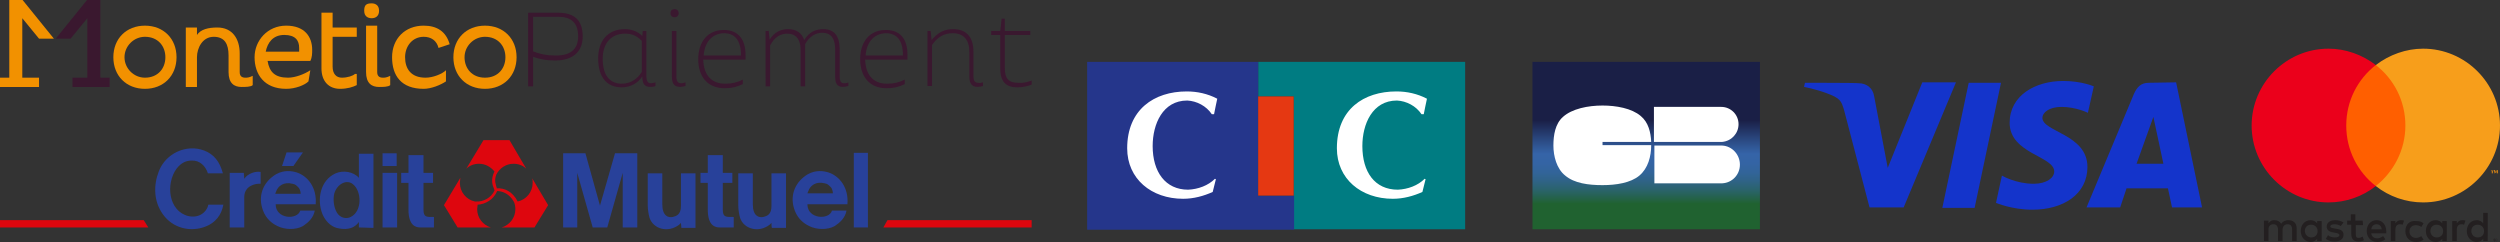 <?xml version="1.0" encoding="utf-8"?>
<!-- Generator: Adobe Illustrator 27.1.1, SVG Export Plug-In . SVG Version: 6.00 Build 0)  -->
<svg version="1.1" id="Calque_1" xmlns="http://www.w3.org/2000/svg" xmlns:xlink="http://www.w3.org/1999/xlink" x="0px" y="0px"
	 viewBox="0 0 549.6 53.2" style="enable-background:new 0 0 549.6 53.2;" xml:space="preserve">
<rect x="0" y="0" width="549.6" height="53.2" fill="#333333" stroke="none"/>
<style type="text/css">
	.st0{fill:#DE060E;}
	.st1{fill:#28419A;}
	.st2{fill:#3A182F;}
	.st3{fill:#231F20;}
	.st4{fill:#F79410;}
	.st5{fill:#FF5F00;}
	.st6{fill:#EB001B;}
	.st7{fill:#F79E1B;}
	.st8{fill:#1434CB;}
	.st9{fill:#007C82;}
	.st10{fill:#25368B;}
	.st11{fill:#FFFFFF;}
	.st12{fill:#E53812;}
	.st13{fill:url(#SVGID_1_);}
	.st14{fill:#F29100;}
</style>
<g id="Crédit_mutuel">
	<g>
		<polygon class="st0" points="195.1,48.4 194.2,50 226.8,50 226.8,48.4 		"/>
		<polygon class="st0" points="0,48.4 0,50 32.6,50 31.6,48.4 		"/>
		<g>
			<g>
				<path class="st1" d="M78.9,50v-1.2c-1.3,1.8-3.3,1.7-4.9,1.3c-1.4-0.4-2.5-1.6-3.1-3c-1.3-3.2-0.5-7.5,2.9-9
					c1.6-0.7,3.9-0.4,5.1,1c0,0,0-5.1,0-5.3h3.2v16.3L78.9,50 M74.1,46.8c0.7,1.1,2,1.4,3,0.9c2.6-1.3,2.4-5.7,0.5-7.2
					c-1.3-1.1-3.4-0.2-4.1,2C73.2,43.7,73.3,45.5,74.1,46.8"/>
			</g>
			<g>
				<path class="st1" d="M41.4,47.5c2.2,0.5,4-0.7,4.4-2.5h3.3c-0.4,2.3-1.8,4-3.9,4.8c-3.3,1.3-7.2,0.4-9.4-2.7
					c-2-2.8-2.1-6.3-0.9-9.4c1.5-4,6.1-6.1,10-4.6c2.1,0.8,3.4,2.4,4.1,5h-3.3c-0.5-1.6-1.8-2.9-3.6-2.8c-1.2,0-2.3,0.5-3.3,1.8
					C36.4,40.4,37,46.4,41.4,47.5"/>
			</g>
			<g>
				<path class="st1" d="M53.6,38l0.1,1.3c0.8-1.2,2.5-1.7,3.6-1.5v2.6c-1.1-0.1-3.5,0.4-3.6,2.8v3.9V50h-3.2V38H53.6z"/>
			</g>
			<g>
				<path class="st1" d="M92.4,50c-0.9,0-2.6-0.3-2.6-3.9v-5.9h-1.6V38h1.6v-3.9h3.3V38h2.1v2.2h-2.1v5.9c0,1.7,0.7,1.6,2.3,1.6V50
					L92.4,50z"/>
			</g>
			<g>
				<path class="st1" d="M149.7,49c0,0-0.3,0.3-0.4,0.4c-2.5,1.9-5.7,0.9-6.5-1.5c-0.2-0.7-0.4-1.8-0.4-2.8v-7h3.2v6.8
					c0,2.6,1.3,3,2.3,2.8c0.8-0.2,1.8-0.5,1.8-2.4v-7.2h3.2v12h-3.1C149.8,50,149.7,49,149.7,49"/>
			</g>
			<g>
				<path class="st0" d="M117,39.2c0.1,0.3,0.1,0.6,0.1,1c0,2-1.4,3.7-3.3,4.1c-1.1-2.2-2.9-3-4.6-2.9v-0.1
					c-0.2-0.7-0.6-1.6-0.1-2.9c0.7-1.4,2.1-2.4,3.8-2.4c1.1,0,2.1,0.4,2.8,1.1l-3.7-6.3h-5.7l-3.8,6.3c0.7-0.7,1.7-1.1,2.8-1.1
					c1.4,0,2.6,0.7,3.4,1.7c-0.9,1.8-0.4,3.1-0.1,3.8c0,0.1,0.1,0.2,0.1,0.3v0.1c-0.7,1.6-2.5,2.5-4,2.4c0,0,0,0-0.1,0s-0.2,0-0.2,0
					c-1.9-0.4-3.3-2.1-3.3-4.1c0-0.4,0.1-0.7,0.1-1.1l-3.6,6l3,4.9h7.3c-1.7-0.5-3-2.1-3-4c0-0.3,0.1-0.7,0.1-1
					c1.7-0.1,3.5-1.1,4.3-3c0.9,0,2.6,0.4,3.7,2.4l0,0c0.2,0.5,0.3,1,0.3,1.6c0,1.9-1.3,3.5-3,4h7.2l3-4.9L117,39.2z"/>
			</g>
			<g>
				<rect x="84.1" y="38" class="st1" width="3.2" height="12"/>
			</g>
			<g>
				<rect x="84.1" y="33.7" class="st1" width="3.1" height="2.8"/>
			</g>
			<g>
				<rect x="187.7" y="33.6" class="st1" width="3.1" height="16.4"/>
			</g>
			<g>
				<polygon class="st1" points="64.5,36.5 66.6,33.5 63,33.5 62,36.5 				"/>
			</g>
			<g>
				<path class="st1" d="M177.5,44.9c0,3.3,4.8,3.5,5.4,1.4h3.2c-0.3,1.6-1.4,2.6-2.6,3.4c-1.6,0.9-4,0.8-5.6,0
					c-1.7-0.8-2.9-2.2-3.4-4.1c-0.8-2.9,0.4-5.7,3.1-7.3c1.8-1,3.5-0.7,4.5-0.4c2.5,0.8,4.5,3.4,4.2,7L177.5,44.9z M179.1,42.5h4
					c0,0,0-0.9-0.5-1.4s-0.7-0.7-1.3-0.8c-1.9-0.5-3.2,0.5-3.6,1.7c-0.1,0.2-0.2,0.5-0.2,0.5H179.1z"/>
			</g>
			<g>
				<path class="st1" d="M158.2,50c-0.9,0-2.6-0.3-2.6-3.9v-5.9H154V38h1.6v-3.9h3.3V38h2.1v2.2h-2.1v5.9c0,1.7,0.7,1.6,2.4,1.6V50
					H158.2z"/>
			</g>
			<g>
				<polygon class="st1" points="133.5,50 136.9,38 136.9,50 140.1,50 140.1,33.7 135.2,33.7 131.9,45.2 128.7,33.7 123.8,33.7 
					123.8,50 126.9,50 126.9,38 130.3,50 				"/>
			</g>
			<g>
				<path class="st1" d="M169.6,49c0,0-0.3,0.3-0.4,0.4c-2.5,1.9-5.7,0.9-6.5-1.5c-0.2-0.7-0.4-1.8-0.4-2.8v-7h3.2v6.8
					c0,2.6,1.3,3,2.3,2.8c0.8-0.2,1.8-0.5,1.8-2.4v-7.2h3.2v12h-3.1C169.6,50,169.6,49,169.6,49"/>
			</g>
			<g>
				<path class="st1" d="M60.6,44.9c0,3.3,4.8,3.5,5.4,1.4h3.2c-0.3,1.6-1.4,2.6-2.6,3.4c-1.6,0.9-4,0.8-5.6,0
					c-1.7-0.8-2.9-2.2-3.4-4.1c-0.8-2.9,0.4-5.7,3.1-7.3c1.8-1,3.5-0.7,4.5-0.4c2.5,0.8,4.5,3.4,4.2,7L60.6,44.9z M62.1,42.6h4
					c0,0,0-0.9-0.5-1.4s-0.7-0.7-1.3-0.8c-1.9-0.5-3.2,0.5-3.6,1.7c-0.1,0.2-0.2,0.5-0.2,0.5H62.1z"/>
			</g>
		</g>
	</g>
</g>
<g>
	<g>
		<path class="st2" d="M128.1,8c0,3.5-2.3,5.3-6.1,5.3c-2,0-3.3-0.3-4.8-0.8V19h-1.1V2.8h6.6C126,2.8,128.1,4.2,128.1,8z M127.1,8
			c0-3.2-1.8-4.3-4.3-4.3h-5.6v7.6c1.6,0.6,3,0.9,4.7,0.9C125.2,12.3,127.1,11,127.1,8z"/>
		<path class="st2" d="M144.1,18.1v0.8c-0.3,0.2-0.8,0.2-1.2,0.2c-1.2,0-1.7-0.7-1.7-2.3c-0.9,1.4-2.5,2.4-4.5,2.4
			c-3.3,0-5.2-2.2-5.2-6.4c0-3.8,2.1-6.4,5.9-6.4c1,0,2.6,0.3,3.8,1.5l0.1-1.1h0.8v9.9c0,1.1,0.3,1.6,1,1.6
			C143.4,18.3,143.8,18.2,144.1,18.1z M141.1,15.8V9c-1.3-1.4-2.6-1.6-3.7-1.6c-3.2,0-4.9,2.3-4.9,5.5c0,3.6,1.5,5.5,4.2,5.5
			C138.6,18.4,140.1,17.4,141.1,15.8z"/>
		<path class="st2" d="M148.3,3.8c-0.5,0-0.9-0.3-0.9-0.9s0.4-0.9,0.9-0.9s0.9,0.3,0.9,0.9S148.8,3.8,148.3,3.8z M150.7,18.1v0.8
			c-0.3,0.1-0.8,0.2-1.2,0.2c-1.4,0-1.8-0.9-1.8-2.3v-10h1v10c0,1,0.3,1.5,1,1.5C150.1,18.3,150.4,18.2,150.7,18.1z"/>
		<path class="st2" d="M163.9,12v1.1h-9.3c0.1,3.4,1.8,5.3,4.8,5.3c1.6,0,2.7-0.3,3.9-0.9v1c-1.3,0.6-2.4,0.9-4,0.9
			c-3.6,0-5.8-2.4-5.8-6.4c0-3.9,2.2-6.4,5.5-6.4C162.1,6.5,163.9,8.5,163.9,12z M154.7,12.2h8.2c0-3.3-1.3-4.9-3.8-4.9
			C156.6,7.4,154.9,9.2,154.7,12.2z"/>
		<path class="st2" d="M186.5,18.1v0.8c-0.3,0.1-0.8,0.2-1.2,0.2c-1.3,0-1.7-0.8-1.7-2.3v-6c0-2.4-1-3.6-2.8-3.6
			c-1.4,0-2.8,0.7-3.8,2.5c0,0.2,0,0.4,0,0.6V19h-1v-8.1c0-2.2-1-3.5-2.9-3.5c-1.5,0-2.8,0.7-3.8,2.6v9h-1V6.8h0.7l0.2,1.9
			c1-1.6,2.4-2.3,4.1-2.3c1.8,0,3,0.9,3.5,2.4c1-1.7,2.5-2.4,4.2-2.4c2.3,0,3.6,1.4,3.6,4.5v5.9c0,1.1,0.3,1.5,1,1.5
			C185.9,18.3,186.2,18.3,186.5,18.1z"/>
		<path class="st2" d="M199.5,12v1.1h-9.3c0.1,3.4,1.8,5.3,4.8,5.3c1.6,0,2.7-0.3,3.9-0.9v1c-1.3,0.6-2.4,0.9-4,0.9
			c-3.6,0-5.8-2.4-5.8-6.4c0-3.9,2.2-6.4,5.5-6.4C197.8,6.5,199.5,8.5,199.5,12z M190.3,12.2h8.2c0-3.3-1.3-4.9-3.8-4.9
			C192.2,7.4,190.5,9.2,190.3,12.2z"/>
		<path class="st2" d="M216.1,18.1v0.8c-0.3,0.1-0.8,0.2-1.2,0.2c-1.3,0-1.8-0.8-1.8-2.3v-5.4c0-2.7-1.3-4.1-3.7-4.1
			c-1.8,0-3.3,0.8-4.5,2.6v9h-1V6.8h0.7l0.2,2c1.3-1.6,2.8-2.4,4.7-2.4c2.9,0,4.5,1.7,4.5,4.9v5.4c0,1,0.3,1.5,1,1.5
			C215.4,18.3,215.8,18.2,216.1,18.1z"/>
		<path class="st2" d="M226.8,17.7v0.9c-1,0.4-2.1,0.6-3.2,0.6c-2.4,0-3.7-1.2-3.7-4.1V7.7h-2V6.8h2l0.3-2.7h0.7v2.7h5.6v0.9h-5.6
			V15c0,2.3,0.9,3.2,2.9,3.2C224.9,18.3,225.7,18.1,226.8,17.7z"/>
	</g>
</g>
<g>
	<path class="st3" d="M548.5,52.7L548.5,52.7L548.5,52.7c0.1,0.1,0.1,0.1,0.2,0.1l0,0l0,0C548.7,52.8,548.7,52.8,548.5,52.7
		L548.5,52.7L548.5,52.7z M548.6,52.6L548.6,52.6L548.6,52.6l0.1,0.2h-0.1l0.1,0.2h-0.1l-0.1-0.2l0,0V53h-0.1v-0.4H548.6L548.6,52.6
		z M548.6,53.1L548.6,53.1c0.1,0,0.2,0,0.2-0.1l0.1-0.1c0-0.1,0-0.2,0-0.3c0,0,0-0.1-0.1-0.1l-0.1-0.1h-0.1h-0.1c0,0-0.1,0-0.1,0.1
		c-0.1,0.1-0.1,0.3-0.1,0.4c0,0,0,0.1,0.1,0.1L548.6,53.1C548.5,53.1,548.5,53.1,548.6,53.1 M548.6,52.4c0.1,0,0.2,0,0.3,0.1
		l0.1,0.1c0,0.1,0,0.2,0,0.3s-0.1,0.1-0.1,0.1l-0.1,0.1c-0.1,0-0.1,0-0.2,0c-0.1,0-0.1,0-0.2,0c-0.1,0-0.1-0.1-0.1-0.1l-0.1-0.1
		c0-0.1,0-0.2,0-0.3s0.1-0.1,0.1-0.1l0.1-0.1C548.5,52.4,548.5,52.3,548.6,52.4 M506.7,50.8c0-0.8,0.5-1.4,1.4-1.4
		c0.8,0,1.4,0.6,1.4,1.4s-0.5,1.4-1.4,1.4C507.3,52.2,506.7,51.5,506.7,50.8 M510.4,50.8v-2.2h-1v0.5c-0.3-0.4-0.8-0.7-1.4-0.7
		c-1.3,0-2.2,1-2.2,2.4s1,2.4,2.2,2.4c0.6,0,1.1-0.3,1.4-0.7V53h1V50.8L510.4,50.8z M543.3,50.8c0-0.8,0.5-1.4,1.4-1.4
		c0.8,0,1.4,0.6,1.4,1.4s-0.5,1.4-1.4,1.4S543.3,51.5,543.3,50.8 M546.9,50.8v-4h-1v2.3c-0.3-0.4-0.8-0.7-1.4-0.7
		c-1.3,0-2.2,1-2.2,2.4s1,2.4,2.2,2.4c0.6,0,1.1-0.3,1.4-0.7V53h1V50.8z M522.5,49.3c0.6,0,1,0.4,1.1,1.1h-2.3
		C521.4,49.7,521.8,49.3,522.5,49.3 M522.5,48.4c-1.3,0-2.2,1-2.2,2.4s1,2.4,2.3,2.4c0.7,0,1.3-0.2,1.8-0.6l-0.5-0.7
		c-0.4,0.3-0.9,0.5-1.3,0.5c-0.6,0-1.2-0.3-1.3-1.1h3.3c0-0.1,0-0.2,0-0.4C524.6,49.4,523.7,48.4,522.5,48.4 M534.3,50.8
		c0-0.8,0.5-1.4,1.4-1.4c0.8,0,1.4,0.6,1.4,1.4s-0.5,1.4-1.4,1.4S534.3,51.5,534.3,50.8 M537.9,50.8v-2.2h-1v0.5
		c-0.3-0.4-0.8-0.7-1.4-0.7c-1.3,0-2.2,1-2.2,2.4s1,2.4,2.2,2.4c0.6,0,1.1-0.3,1.4-0.7V53h1V50.8L537.9,50.8z M528.8,50.8
		c0,1.4,0.9,2.4,2.4,2.4c0.7,0,1.1-0.2,1.6-0.5l-0.5-0.8c-0.4,0.3-0.8,0.4-1.2,0.4c-0.8,0-1.4-0.6-1.4-1.4c0-0.9,0.6-1.4,1.4-1.4
		c0.4,0,0.8,0.1,1.2,0.4l0.5-0.8c-0.5-0.4-0.9-0.5-1.6-0.5C529.7,48.4,528.8,49.4,528.8,50.8 M541.3,48.4c-0.6,0-0.9,0.3-1.2,0.7
		v-0.5h-1V53h1v-2.5c0-0.7,0.3-1.2,1-1.2c0.2,0,0.4,0,0.6,0.1l0.3-0.9C541.8,48.4,541.5,48.4,541.3,48.4 M515.2,48.9
		c-0.5-0.3-1.1-0.5-1.8-0.5c-1.1,0-1.9,0.5-1.9,1.4c0,0.7,0.5,1.2,1.5,1.3l0.5,0.1c0.5,0.1,0.8,0.2,0.8,0.5s-0.4,0.5-1,0.5
		c-0.7,0-1.2-0.2-1.5-0.5l-0.5,0.8c0.5,0.4,1.2,0.6,1.9,0.6c1.3,0,2-0.6,2-1.5c0-0.8-0.6-1.2-1.6-1.3l-0.5-0.1
		c-0.4-0.1-0.8-0.1-0.8-0.4c0-0.3,0.3-0.5,0.9-0.5c0.6,0,1.1,0.2,1.4,0.4L515.2,48.9L515.2,48.9z M527.8,48.4
		c-0.6,0-0.9,0.3-1.2,0.7v-0.5h-1V53h1v-2.5c0-0.7,0.3-1.2,1-1.2c0.2,0,0.4,0,0.6,0.1l0.3-0.9C528.2,48.4,528,48.4,527.8,48.4
		 M519.4,48.5h-1.6v-1.4h-1v1.4H516v0.9h0.9v2c0,1,0.4,1.7,1.6,1.7c0.4,0,0.9-0.1,1.2-0.3l-0.3-0.8c-0.3,0.2-0.6,0.3-0.9,0.3
		c-0.5,0-0.6-0.3-0.6-0.8v-2h1.6L519.4,48.5L519.4,48.5z M504.9,53v-2.8c0-1.1-0.7-1.8-1.8-1.8c-0.6,0-1.2,0.2-1.6,0.8
		c-0.3-0.5-0.8-0.8-1.5-0.8c-0.5,0-0.9,0.1-1.3,0.7v-0.6h-1V53h1v-2.5c0-0.8,0.4-1.2,1.1-1.2c0.6,0,1,0.4,1,1.2V53h1v-2.5
		c0-0.8,0.5-1.2,1.1-1.2c0.7,0,1,0.4,1,1.2V53H504.9z"/>
	<path class="st4" d="M549.1,38.1v-0.7h-0.2l-0.2,0.5l-0.2-0.5h-0.2v0.7h0.1v-0.5l0.2,0.4h0.1l0.2-0.4v0.5H549.1L549.1,38.1z
		 M548,38.1v-0.5h0.2v-0.1h-0.6v0.1h0.2v0.5H548L548,38.1z"/>
	<path class="st5" d="M529.6,40.9h-14.8V14.3h14.8V40.9z"/>
	<path class="st6" d="M515.8,27.6c0-5.4,2.5-10.2,6.5-13.3c-3-2.3-6.7-3.6-10.4-3.6c-9.3,0-16.9,7.6-16.9,16.9s7.6,16.9,16.9,16.9
		c3.8,0,7.5-1.3,10.4-3.6C518.3,37.8,515.8,33,515.8,27.6"/>
	<path class="st7" d="M549.6,27.6c0,9.3-7.6,16.9-16.9,16.9c-3.8,0-7.5-1.3-10.4-3.6c3.9-3.1,6.5-7.9,6.5-13.3s-2.5-10.2-6.5-13.3
		c3-2.3,6.7-3.6,10.4-3.6C542,10.7,549.6,18.3,549.6,27.6"/>
</g>
<path id="path3789" class="st8" d="M453.6,17.8c-6.2,0-11.8,3.2-11.8,9.2c0,6.8,9.8,7.3,9.8,10.7c0,1.4-1.7,2.7-4.5,2.7
	c-4,0-7-1.8-7-1.8l-1.3,6c0,0,3.5,1.5,8,1.5c6.8,0,12.1-3.4,12.1-9.4c0-7.2-9.9-7.7-9.9-10.8c0-1.1,1.4-2.4,4.2-2.4
	c3.2,0,5.8,1.3,5.8,1.3l1.3-5.8C460.4,19,457.6,17.8,453.6,17.8L453.6,17.8z M396.8,18.2l-0.2,0.9c0,0,2.6,0.5,5,1.4
	c3,1.1,3.2,1.7,3.8,3.7l5.6,21.4h7.5L430,18.1h-7.4L415,36.9l-3-15.8c-0.3-1.8-1.7-2.8-3.4-2.8C408.6,18.2,396.8,18.2,396.8,18.2z
	 M432.8,18.2L427,45.7h7.1l5.8-27.5H432.8L432.8,18.2z M472.4,18.2c-1.7,0-2.6,0.9-3.3,2.5l-10.4,24.9h7.4l1.4-4.2h9.1l0.9,4.2h6.6
	l-5.7-27.5L472.4,18.2L472.4,18.2z M473.4,25.7l2.2,10.3h-5.9L473.4,25.7L473.4,25.7z"/>
<g>
	<path class="st9" d="M276.6,13.6v7.6h7.8v29.2h37.7V13.6H276.6z"/>
	<path class="st10" d="M239,13.6v36.9h45.5V43h-7.9V13.6H239z"/>
	<path class="st11" d="M267.3,39.4l-0.7,2.8c-2,0.9-4.2,1.5-6.5,1.5c-7,0-12.3-4.4-12.3-11.1c0-8.5,5.9-12.5,13.1-12.5
		c2.3,0,4.6,0.5,6.7,1.6c-0.2,1.1-0.5,2.2-0.7,3.4h-0.5c-1.2-1.8-3.3-2.9-5.4-3c-5.4,0-7.6,5.2-7.6,10c0,5.7,2.8,9.6,7.8,9.6
		c2.2-0.1,4.4-0.9,5.9-2.4L267.3,39.4L267.3,39.4z"/>
	<path class="st11" d="M313.4,39.4l-0.7,2.8c-2,0.9-4.2,1.5-6.5,1.5c-7,0-12.3-4.4-12.3-11.1c0-8.6,5.9-12.5,13.1-12.5
		c2.3,0,4.6,0.5,6.7,1.6c-0.2,1.1-0.5,2.2-0.7,3.4h-0.5c-1.2-1.8-3.3-2.9-5.4-3c-5.4,0-7.6,5.2-7.6,10c0,5.7,2.7,9.6,7.8,9.6
		c2.2-0.1,4.4-0.9,5.9-2.4L313.4,39.4L313.4,39.4z"/>
	<path class="st12" d="M276.6,21.2h7.8V43h-7.8V21.2z"/>
</g>
<g>
	
		<linearGradient id="SVGID_1_" gradientUnits="userSpaceOnUse" x1="-81.424" y1="900.123" x2="-80.059" y2="900.123" gradientTransform="matrix(0 26.996 0.834 0 -388.533 2211.694)">
		<stop  offset="0" style="stop-color:#1A1F46"/>
		<stop  offset="0.351" style="stop-color:#1A1F46"/>
		<stop  offset="0.471" style="stop-color:#2B4A83"/>
		<stop  offset="0.551" style="stop-color:#3564A8"/>
		<stop  offset="0.608" style="stop-color:#3464A4"/>
		<stop  offset="0.662" style="stop-color:#326499"/>
		<stop  offset="0.715" style="stop-color:#2F6386"/>
		<stop  offset="0.767" style="stop-color:#2A636B"/>
		<stop  offset="0.818" style="stop-color:#246248"/>
		<stop  offset="0.849" style="stop-color:#206230"/>
		<stop  offset="1" style="stop-color:#206230"/>
	</linearGradient>
	<rect x="336.9" y="13.6" class="st13" width="50" height="36.8"/>
	<path class="st11" d="M352.2,31.2H363c-0.1-2.1-0.6-4.3-2.3-5.7c-2-1.7-5.4-2.3-8.4-2.3c-3.2,0-6.7,0.7-8.7,2.5
		c-1.7,1.5-2.1,4-2.1,6.3s0.7,5.1,2.6,6.6c2,1.7,5.1,2.1,8.2,2.1c3,0,6.2-0.5,8.1-2.1s2.6-4.2,2.6-6.7l0,0h-10.7v-0.7H352.2z"/>
	<path class="st11" d="M363.7,31.9v8.4h14.9l0,0c2.2-0.1,3.9-1.9,3.9-4.1c0-2.2-1.7-4.1-3.9-4.2l0,0h-14.9V31.9z"/>
	<path class="st11" d="M382.2,27.3c0-2.1-1.7-3.8-3.8-3.8c-0.1,0-0.3,0-0.5,0h-14.3v7.7h15C380.7,31,382.2,29.3,382.2,27.3z"/>
</g>
<g id="g30_00000108291759060116688250000001316363498850327947_" transform="matrix(4.085,0,0,4.085,0,50.574)">
	<path id="path4_00000076578847940386398000000009384179243087349907_" class="st14" d="M7.8-11c1,0,1.7,0.7,1.7,1.7
		c0,1-0.7,1.7-1.7,1.7c-1,0-1.7-0.7-1.7-1.7C6.1-10.3,6.8-11,7.8-11 M7.8-8.2c0.7,0,1.1-0.5,1.1-1.1c0-0.6-0.4-1.1-1.1-1.1
		c-0.6,0-1.1,0.5-1.1,1.1C6.7-8.7,7.2-8.2,7.8-8.2"/>
	<path id="path6_00000022549338922464328480000007791254507683778484_" class="st14" d="M16.6-8c-0.2,0.2-0.7,0.4-1.2,0.4
		c-1.2,0-1.7-0.8-1.7-1.7c0-0.9,0.7-1.7,1.7-1.7c1,0,1.4,0.6,1.4,1.3c0,0.2,0,0.4-0.1,0.6h-2.3c0.1,0.6,0.4,0.9,1.1,0.9
		c0.4,0,0.9-0.2,1.2-0.4L16.6-8z M16.1-9.8c0-0.4-0.2-0.7-0.8-0.7c-0.6,0-0.9,0.4-1,0.9h1.8C16.1-9.6,16.1-9.7,16.1-9.8"/>
	<g id="g10_00000051376404549751993590000012419611907430210746_">
		<path id="path8_00000001636180856055882770000010511915818570400130_" class="st14" d="M19.1-8.4c-0.1,0.1-0.4,0.2-0.7,0.2
			c-0.3,0-0.5-0.2-0.5-0.6v-1.6h1.3v-0.5h-1.3v-0.8h-0.6v1.3v1.7c0,0.7,0.4,1.1,1,1.1c0.4,0,0.7-0.1,0.9-0.2V-8.4z"/>
	</g>
	<path id="path12_00000175304387157574187050000014422857476202414743_" class="st14" d="M20-12.2c0.2,0,0.4,0.1,0.4,0.4
		s-0.2,0.4-0.4,0.4c-0.2,0-0.4-0.1-0.4-0.4C19.6-12.1,19.7-12.2,20-12.2"/>
	<path id="path14_00000093887618035308732540000009331366639448479676_" class="st14" d="M24-8c-0.3,0.2-0.8,0.4-1.2,0.4
		c-1.2,0-1.7-0.7-1.7-1.7c0-1,0.7-1.7,1.7-1.7c0.7,0,1.2,0.3,1.4,1l-0.6,0.2c-0.1-0.4-0.4-0.6-0.8-0.6c-0.6,0-1,0.5-1,1.1
		c0,0.6,0.3,1.1,1.1,1.1c0.4,0,0.9-0.2,1.1-0.4L24-8L24-8z"/>
	<path id="path16_00000147182225817353771800000006998350010794930092_" class="st14" d="M26.1-11c1,0,1.7,0.7,1.7,1.7
		c0,1-0.7,1.7-1.7,1.7c-1,0-1.7-0.7-1.7-1.7C24.4-10.3,25.1-11,26.1-11 M26.1-8.2c0.7,0,1.1-0.5,1.1-1.1c0-0.6-0.4-1.1-1.1-1.1
		c-0.6,0-1.1,0.5-1.1,1.1C25-8.7,25.4-8.2,26.1-8.2"/>
	<path id="path18_00000078019398647163459570000003134978955636105111_" class="st14" d="M20.3-10.9v2.4c0,0.2,0.1,0.3,0.3,0.3
		c0.1,0,0.2,0,0.4-0.1v0.5c-0.1,0.1-0.4,0.1-0.6,0.1c-0.4,0-0.7-0.2-0.7-0.8v-2.5H20.3z"/>
	<path id="path20_00000049186099087128248680000006236594566535339397_" class="st14" d="M12.3-9.4c0-0.6-0.2-1-0.8-1
		c-0.6,0-0.9,0.6-0.9,1.1v1.6H10v-3.2h0.6v0.4c0.2-0.3,0.6-0.4,1.1-0.4c0.8,0,1.2,0.6,1.2,1.4v1c0,0.2,0.1,0.3,0.3,0.3
		c0.1,0,0.2,0,0.4-0.1v0.5c-0.1,0.1-0.4,0.1-0.6,0.1c-0.4,0-0.7-0.2-0.7-0.8L12.3-9.4L12.3-9.4z"/>
	<g id="g24_00000141440801448927858240000015536435730850308482_">
		<polygon id="polygon22_00000039108281973493634860000002145453280231433093_" class="st2" points="3.8,-10.3 3,-10.3 4.7,-12.4 
			5.4,-12.4 5.4,-8.2 5.9,-8.2 5.9,-7.7 3.9,-7.7 3.9,-8.2 4.7,-8.2 4.7,-11.4 		"/>
	</g>
	<g id="g28_00000147214613546429517810000004015395372320680581_">
		<polygon id="polygon26_00000065038709147358724050000012098864715525601416_" class="st14" points="2.1,-10.3 2.9,-10.3 
			1.2,-12.4 0.5,-12.4 0.5,-8.2 0,-8.2 0,-7.7 2.1,-7.7 2.1,-8.2 1.2,-8.2 1.2,-11.4 		"/>
	</g>
</g>
</svg>
